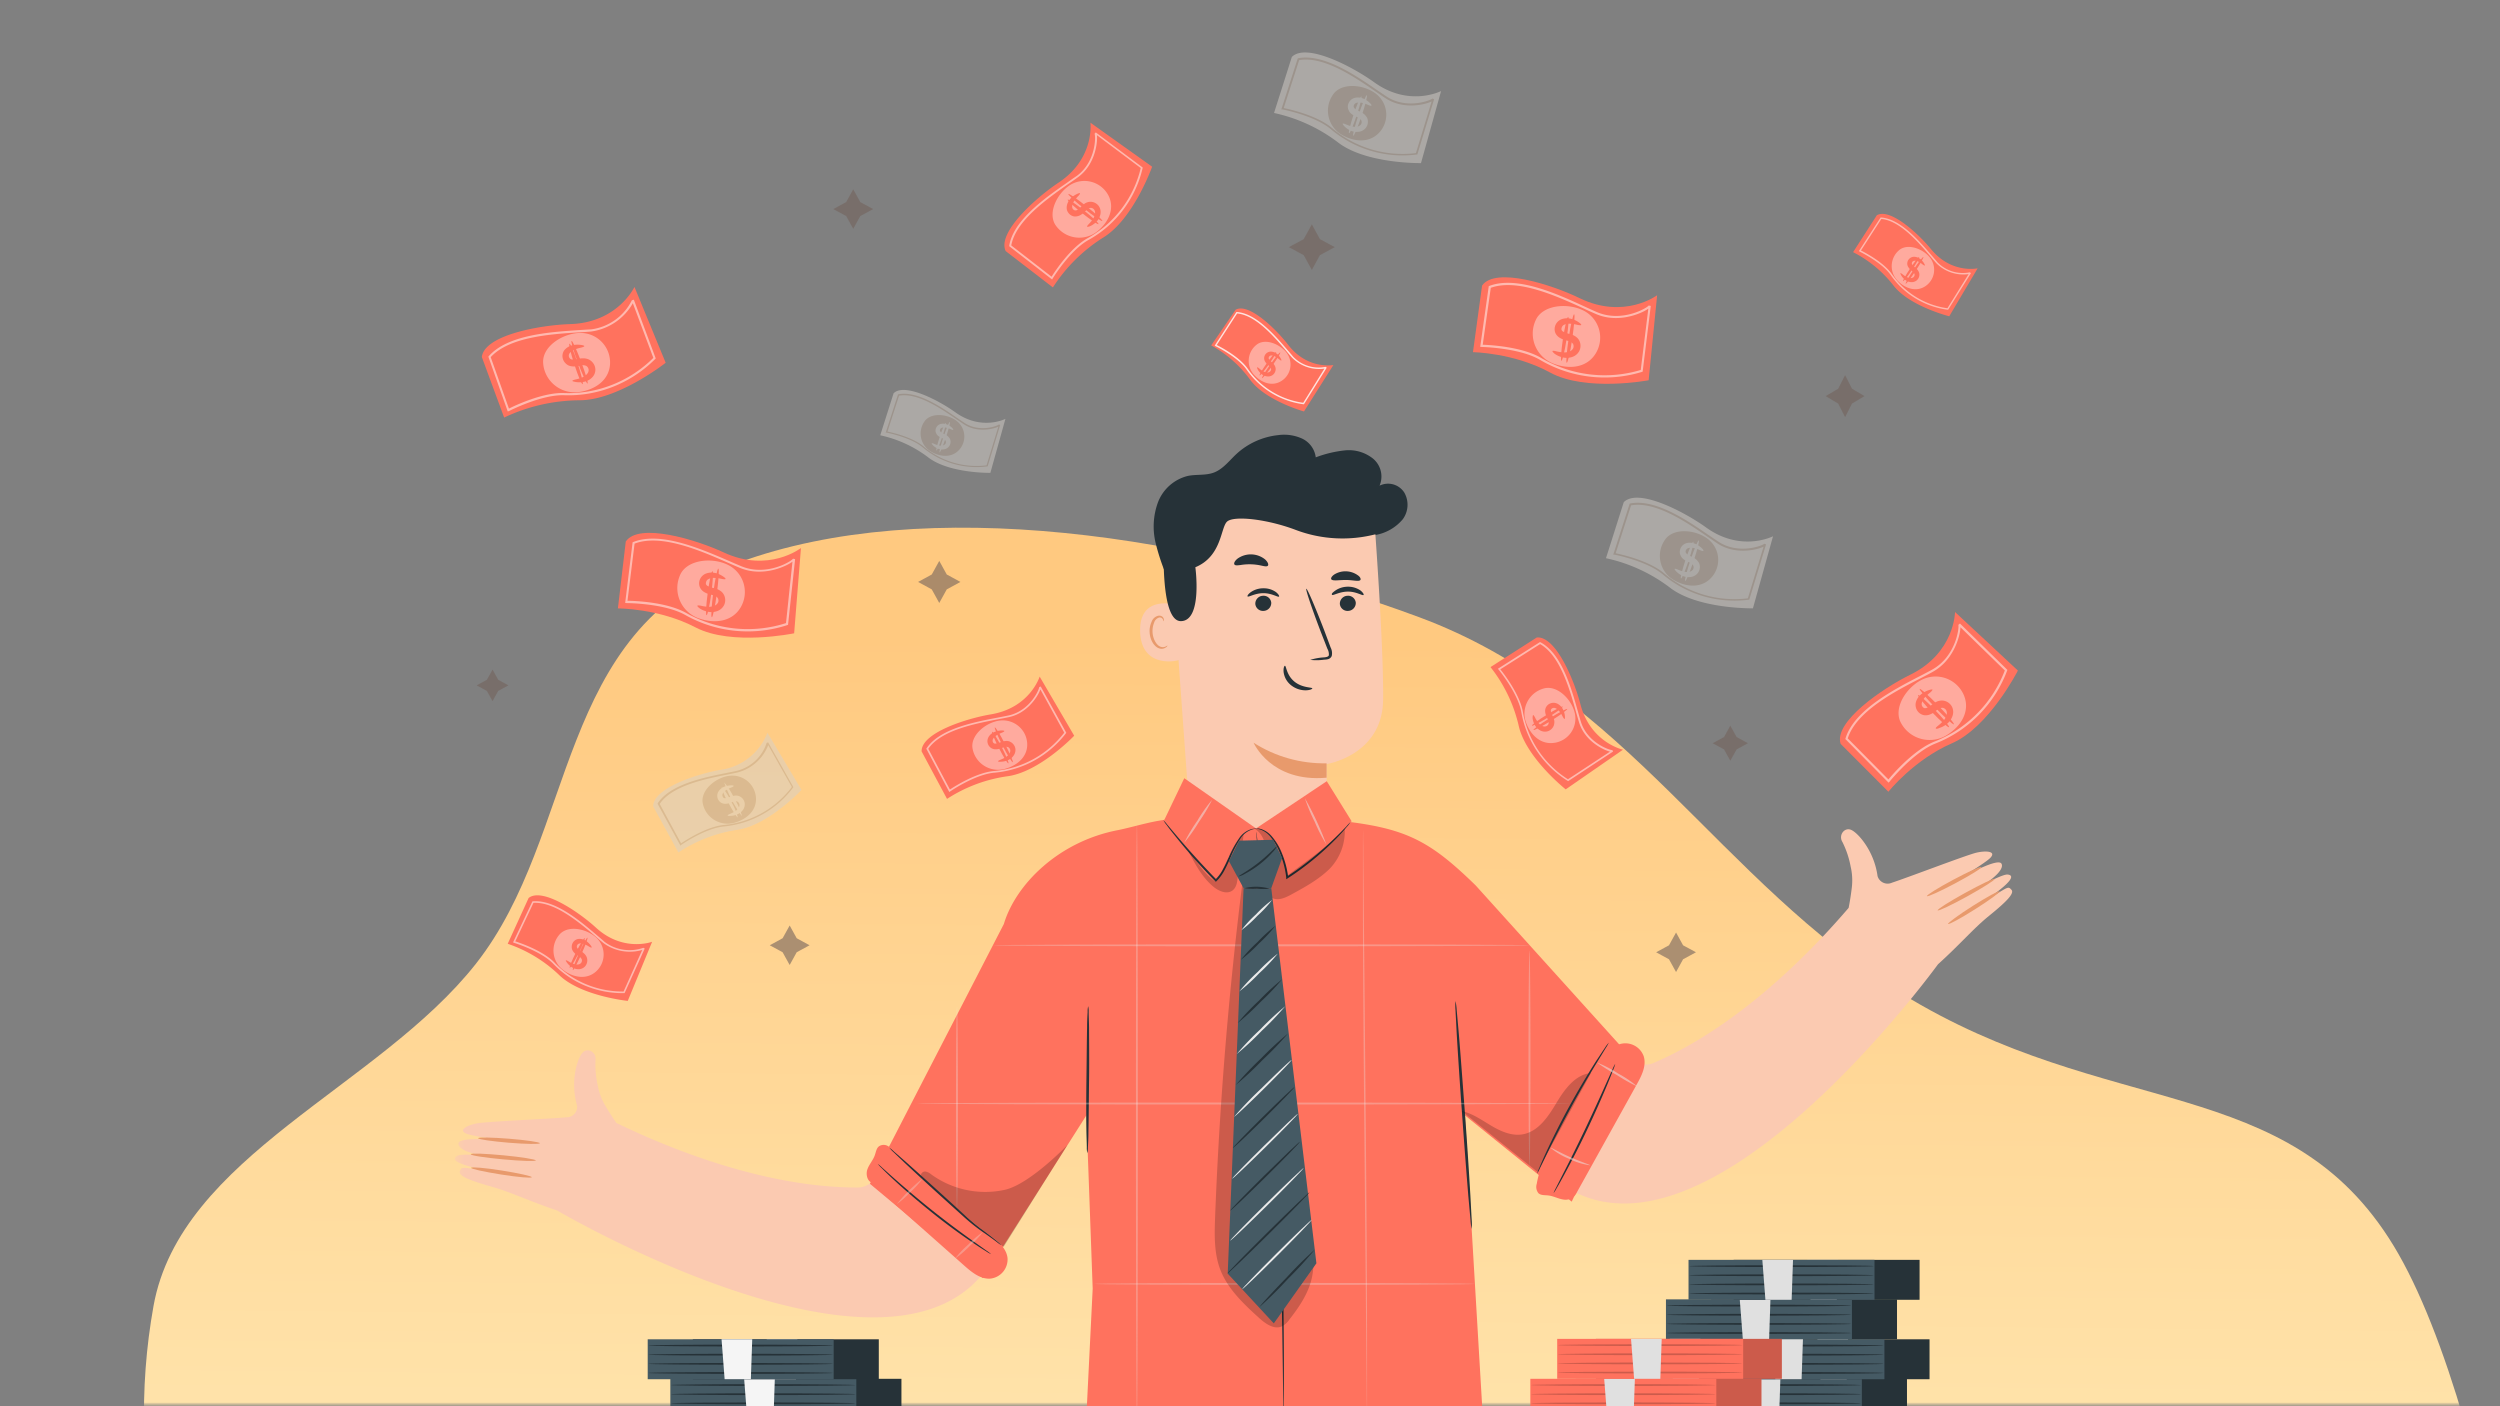 <svg width="320" height="180" fill="none" xmlns="http://www.w3.org/2000/svg"><rect width="100%" height="100%" fill="#808080" stroke="none"/><g clip-path="url(#a)"><mask id="b" style="mask-type:luminance" maskUnits="userSpaceOnUse" x="0" y="0" width="320" height="180"><path d="M320 0H0v180h320V0Z" fill="#fff"/></mask><g mask="url(#b)"><mask id="c" style="mask-type:luminance" maskUnits="userSpaceOnUse" x="0" y="0" width="320" height="180"><path d="M320 0H0v180h320V0Z" fill="#fff"/></mask><g mask="url(#c)"><path fill-rule="evenodd" clip-rule="evenodd" d="M328.977 246.491c-4.689 23.454-9.402 34.064-28.053 51.513-18.877 17.668-56.935 24.154-91.606 16.992-33.717-6.966-51.825-37.847-82.519-52.96-27.261-13.421-64.305-11.032-85.408-29.715-21.31-18.867-25.471-44.327-21.743-65.146 3.441-19.202 28.841-28.026 41.272-43.819 13.101-16.65 10.015-42.669 33.622-51.343 23.911-8.788 58.427-3.644 87.095 6.982 26.667 9.881 38.303 33.736 61.759 48.177 26.427 16.273 49.456 9.998 63.01 32.321 13.273 21.862 22.521 83.126 18.336 104.064l4.235-17.066Z" fill="url(#d)"/></g></g><mask id="e" style="mask-type:luminance" maskUnits="userSpaceOnUse" x="58" y="0" width="205" height="182"><path d="M263 0H58.298v181.764H263V0Z" fill="#fff"/></mask><g mask="url(#e)"><path d="M149.675 74.496a26.986 26.986 0 0 1-1.755-4.999 8.983 8.983 0 0 1 .309-5.224 5.496 5.496 0 0 1 3.851-3.363c1.077-.21 2.233-.034 3.266-.41 1.194-.44 1.991-1.528 2.921-2.393a9.337 9.337 0 0 1 5.335-2.411 5.534 5.534 0 0 1 3.059.44 3.079 3.079 0 0 1 1.756 2.406c1.2-.459 2.459-.756 3.738-.894a4.959 4.959 0 0 1 3.599 1.06 2.981 2.981 0 0 1 .831 3.456 2.466 2.466 0 0 1 3.167.889 3.136 3.136 0 0 1-.201 3.417 5.91 5.91 0 0 1-3.536 2.017c-1.2.165-2.597.278-3.742-.103" fill="#263238"/><path d="m152.611 108.889 17.212-1.367c.108-1.996-.035-9.715-.035-9.715s7.161-1.108 7.249-8.216c.089-7.108-1.15-23.433-1.15-23.433a25.04 25.04 0 0 0-25.012 3.12l-1.063.81 2.799 38.801Z" fill="#FBCAB1"/><path d="M169.804 97.704c-3.31.064-6.56-.854-9.344-2.636 0 0 2.208 5.116 9.344 4.477v-1.84Z" fill="#E89A6C"/><path d="M150.698 77.454c-.118-.053-4.918-1.464-4.761 3.418.158 4.882 5.036 3.705 5.041 3.564.005-.142-.28-6.982-.28-6.982Z" fill="#FBCAB1"/><path d="M149.425 82.624s-.084.059-.226.132a.843.843 0 0 1-.635.03c-.526-.171-.984-.977-1.038-1.846-.024-.415.04-.835.197-1.22a.984.984 0 0 1 .625-.67.437.437 0 0 1 .491.216c.069.131.04.229.064.239.025.01.104-.088.059-.283a.552.552 0 0 0-.201-.303.672.672 0 0 0-.492-.107c-.403.093-.733.39-.866.78-.196.43-.285.9-.25 1.368.059.976.595 1.88 1.308 2.06a.92.92 0 0 0 .777-.156c.182-.108.206-.24.187-.24Z" fill="#E89A6C"/><path d="M173.541 77.176c0 .547-.433 1.001-.984 1.02a.986.986 0 0 1-1.057-.898v-.015a1.015 1.015 0 0 1 .984-1.025.987.987 0 0 1 1.057.898v.02ZM174.535 76.156c-.128.136-.9-.435-2.002-.43-1.101.005-1.908.547-2.026.415-.118-.132.069-.298.423-.556a2.856 2.856 0 0 1 1.623-.488 2.763 2.763 0 0 1 1.593.488c.335.273.453.512.389.57ZM162.721 77.176c0 .547-.433 1.001-.984 1.02a.986.986 0 0 1-1.057-.898v-.015a1.014 1.014 0 0 1 .983-1.025.987.987 0 0 1 1.058.898v.02Z" fill="#263238"/><path d="M163.716 76.36c-.128.133-.9-.434-2.001-.434-1.102 0-1.908.552-2.026.415-.059-.058.068-.297.422-.551a2.786 2.786 0 0 1 1.623-.488 2.696 2.696 0 0 1 1.594.488c.334.273.452.512.388.57ZM167.709 84.465c.58-.18 1.18-.293 1.79-.322.28-.03.546-.083.595-.274a1.463 1.463 0 0 0-.187-.825l-.831-2.128c-1.156-3.022-1.992-5.512-1.869-5.556.123-.044 1.161 2.373 2.311 5.37.281.747.546 1.46.797 2.139.177.337.231.722.148 1.093a.704.704 0 0 1-.463.41 1.858 1.858 0 0 1-.491.064c-.595.087-1.2.097-1.8.029ZM164.472 85.222c.177 0 .182 1.171 1.205 2.016 1.023.844 2.291.713 2.301.879 0 .073-.285.229-.821.244a2.99 2.99 0 0 1-1.923-.67 2.553 2.553 0 0 1-.934-1.689c-.044-.497.088-.79.172-.78ZM174.131 74.237c-.196.244-.954 0-1.863 0-.91 0-1.687.166-1.864-.092-.079-.127.044-.376.383-.61a2.716 2.716 0 0 1 3 .092c.325.21.428.488.344.61ZM162.284 72.411c-.123.137-.403.079-.772 0a6.926 6.926 0 0 0-2.724-.087c-.374.044-.66.083-.773-.059-.113-.141.001-.444.384-.756a2.92 2.92 0 0 1 3.556.116c.358.347.447.664.329.786Z" fill="#263238"/><path d="M176.246 68.34a16.92 16.92 0 0 1-10.435-.527c-3.713-1.396-7.918-1.836-8.754-1.04-.836.796-.659 4.428-4.052 5.834 0 0 .944 6.869-1.849 6.898-2.794.03-2.149-10.818-2.149-10.818l6.437-3.964 7.239-2.114 6.924-.694 6.639 1.318v5.107Z" fill="#263238"/><path d="M194.742 125.229s12.471 12.746 16.868 10.852c11.955-5.126 21.672-15.983 25.016-19.874a35.84 35.84 0 0 0 .409-2.617 7.754 7.754 0 0 0-.148-2.651 11.87 11.87 0 0 0-1.052-3.153c-.546-.874.241-1.924 1.101-1.567.861.356 2.951 2.665 3.389 5.916a1.343 1.343 0 0 0 1.859.845c2.164-.708 9.516-3.539 10.819-3.842 1.165-.269 2.557-.2 1.78.644-.777.845-6.196 3.994-6.196 3.994s7.022-4.267 7.603-3.223c.398.723-1.082 2.383-6.01 4.746 0 0 5.813-3.471 6.806-3.359 2.233.259-4.721 4.506-4.721 4.506 4.918-2.929 4.667-3.129 5.198-2.558.398.425-.462 1.396-2.877 3.349-1.967 1.587-3.669 3.617-6.521 6.19 0 0-29.506 40.74-48.071 28.237-10.008-6.742-12.757-10.14-18.436-15.246" fill="#FBCAB1"/><path d="M249.354 118.262c.074.122 1.613-.713 3.442-1.87 1.83-1.156 3.246-2.192 3.162-2.309-.083-.117-1.622.723-3.442 1.875-1.82 1.152-3.231 2.197-3.162 2.304ZM248.021 116.529c.069.122 1.765-.679 3.782-1.791 2.016-1.114 3.594-2.115 3.526-2.241-.069-.127-1.761.678-3.782 1.791-2.022 1.113-3.61 2.114-3.526 2.241ZM246.649 114.703c.069.127 1.682-.605 3.605-1.63s3.442-1.953 3.359-2.09c-.084-.136-1.683.606-3.605 1.631-1.923 1.025-3.428 1.962-3.359 2.089Z" fill="#E89A6C"/><path d="M120.906 135.349s-6.285 16.637-11.075 16.652c-13.032.039-26.305-6.029-30.937-8.265a38.811 38.811 0 0 1-1.431-2.236 7.815 7.815 0 0 1-.935-2.485 12.276 12.276 0 0 1-.305-3.31c.148-1.015-.983-1.67-1.642-.976-.659.693-1.633 3.617-.718 6.771a1.342 1.342 0 0 1-1.146 1.504c-.069.009-.142.014-.216.009-2.267.21-10.146.537-11.468.781-1.176.22-2.425.835-1.373 1.299.768.337 4.27.815 6.128 1.05-2.257-.254-7.022-.689-7.101.215-.05.532.787 1.108 2.847 1.503-1.406-.093-2.675-.112-3.014.088-1.968 1.123 6.142 2.245 6.142 2.245-5.675-.737-5.543-1.005-5.798-.273-.192.547.983 1.098 3.988 1.953 2.459.673 4.82 1.85 8.473 3.075 0 0 43.483 25.591 55.438 6.757 6.448-10.154 7.598-14.362 10.741-21.305l-16.598-5.052Z" fill="#FBCAB1"/><path d="M68.065 150.683c0 .141-1.765 0-3.934-.347-2.169-.347-3.855-.713-3.826-.854.03-.142 1.78 0 3.934.346 2.154.347 3.841.713 3.826.855ZM68.582 148.53c0 .142-1.889.083-4.185-.132-2.297-.215-4.15-.488-4.136-.654.015-.166 1.883-.078 4.185.137 2.301.214 4.145.527 4.136.649ZM69.103 146.333c0 .142-1.785.117-3.964-.063-2.178-.181-3.934-.435-3.934-.577 0-.141 1.785-.112 3.964.064 2.178.176 3.944.434 3.934.576Z" fill="#E89A6C"/><path d="m209.455 136.12-20.571-22.788c-5.729-5.59-8.788-7.26-16.759-8.197-1.304-.152-2.341-.249-3.084-.342a30.66 30.66 0 0 1-18.358 0c-2.838.117-5.188.977-7.598 1.465-7.603 1.464-13.072 6.942-14.591 12.014l-17.148 33.251 14.482 12.082 13.23-20.845.806 22.188-.821 16.598 50.776.147-2.307-38.924 13.667 11.043 8.276-17.692Z" fill="#FF725E"/><path d="M139.288 128.792c.05.244.074.494.064.742 0 .488.035 1.162.049 2.016 0 1.7.035 4.053 0 6.65-.034 2.597-.044 4.95-.083 6.649 0 .854-.044 1.543-.064 2.016a3.1 3.1 0 0 1-.074.737 2.858 2.858 0 0 1-.069-.737c0-.488-.034-1.167-.049-2.016a251.862 251.862 0 0 1 0-6.654c.035-2.602.045-4.945.084-6.649 0-.85.044-1.538.069-2.016-.01-.25.015-.498.073-.738ZM188.373 157.317a7.526 7.526 0 0 1-.147-1.142c-.074-.801-.167-1.855-.285-3.124a1074.88 1074.88 0 0 1-.787-10.326 801.626 801.626 0 0 1-.689-10.305c-.063-1.274-.123-2.334-.162-3.134a6.53 6.53 0 0 1 0-1.153c.084.376.133.757.153 1.143.073.801.167 1.855.28 3.124.221 2.641.492 6.293.792 10.325.3 4.033.526 7.684.683 10.33.069 1.274.123 2.334.168 3.135.029.376.024.752-.006 1.127Z" fill="#263238"/><path d="M195.902 121.001c0 .068-15.407.127-34.424.127s-34.424-.059-34.424-.127 15.407-.127 34.424-.127 34.424.054 34.424.127ZM201.219 141.251c0 .073-18.776.127-41.928.127-23.153 0-41.935-.054-41.935-.127 0-.073 18.772-.127 41.935-.127 23.162 0 41.928.083 41.928.127ZM188.787 164.342c0 .074-10.903.127-24.353.127-13.45 0-24.353-.053-24.353-.127 0-.073 10.903-.127 24.353-.127 13.45 0 24.353.059 24.353.127Z" fill="#EBEBEB" opacity=".3"/><path d="M145.528 181.639c-.069 0-.128-17.009-.128-37.981 0-20.973.059-37.991.128-37.991s.118 16.989.118 37.981-.044 37.991-.118 37.991ZM174.959 181.644v-.777c0-.517 0-1.264-.025-2.216 0-1.952-.039-4.731-.064-8.163-.064-6.907-.152-16.422-.246-26.933-.093-10.51-.162-20.045-.167-26.938v-8.163c0-.976 0-1.699.025-2.216v-.581a1.27 1.27 0 0 1 0-.195v.776c0 .517 0 1.265.024 2.216 0 1.953.039 4.726.064 8.163.064 6.903.152 16.422.246 26.938.093 10.516.162 20.016.167 26.929v10.964c0 .064-.01.132-.024.196ZM195.775 149.174c-.069 0-.129-6.151-.129-13.737 0-7.587.06-13.738.129-13.738.068 0 .127 6.146.127 13.738 0 7.591-.054 13.737-.127 13.737ZM122.494 154.803c-.074 0-.128-5.8-.128-12.956 0-7.157.054-12.962.128-12.962.073 0 .128 5.8.128 12.962 0 7.161-.059 12.956-.128 12.956Z" fill="#EBEBEB" opacity=".3"/><path d="m148.785 105.462 2.803-5.849 9.182 6.425 9.058-6.044 3.187 5.136-9.078 5.858h-6.069l-9.083-4.848" fill="#FF725E"/><path d="M160.771 106.058a.676.676 0 0 1-.172.048c-.168.02-.335.064-.492.132a2.869 2.869 0 0 0-1.367 1.147c-.497.772-.92 1.592-1.264 2.441-.217.489-.433.977-.708 1.499a5.68 5.68 0 0 1-1.058 1.465l-.088.083-.089-.093-.521-.537a72.52 72.52 0 0 1-4.426-5.033c-.541-.669-.983-1.216-1.249-1.602a3.497 3.497 0 0 1-.423-.615c.182.166.344.352.492.552l1.308 1.552a114.004 114.004 0 0 0 4.49 4.97l.521.537h-.177c.413-.41.757-.883 1.013-1.401.271-.488.492-1.001.713-1.465.359-.854.807-1.674 1.333-2.44.349-.533.87-.933 1.475-1.138a1.68 1.68 0 0 1 .492-.088c.133-.044.197-.044.197-.014ZM172.854 105.242a3.42 3.42 0 0 1-.448.586c-.31.366-.762.883-1.352 1.494a36.714 36.714 0 0 1-5.061 4.316c-.398.278-.796.546-1.18.795l-.177.113v-.215a11.443 11.443 0 0 0-.748-2.998 7.603 7.603 0 0 0-1.214-2.157 2.995 2.995 0 0 0-1.304-.977c-.363-.122-.585-.137-.58-.161.005-.024.054 0 .158 0 .152 0 .305.029.452.073a2.99 2.99 0 0 1 1.402.952 7.488 7.488 0 0 1 1.298 2.187c.403.982.669 2.016.792 3.071l-.197-.098c.379-.254.772-.517 1.17-.796a41.047 41.047 0 0 0 5.075-4.232c.61-.591 1.082-1.089 1.412-1.431.152-.185.319-.361.502-.522ZM164.261 181.644v-.767c0-.512 0-1.25-.029-2.192 0-1.918-.054-4.672-.098-8.069a862.93 862.93 0 0 0-.797-26.602c-.477-10.384-1.136-19.771-1.662-26.562-.276-3.388-.492-6.132-.65-8.045-.074-.938-.132-1.67-.177-2.183 0-.244-.029-.43-.034-.571a.638.638 0 0 1 0-.195s0 .063.03.19c.029.127.034.332.063.571.054.513.128 1.245.222 2.182.192 1.895.442 4.638.733 8.036a714.052 714.052 0 0 1 1.735 26.567c.482 10.389.669 19.797.723 26.612.03 3.417.03 6.165 0 8.069v2.763a1.27 1.27 0 0 1-.059.196Z" fill="#263238"/><path d="M160.554 106.058c1.116.629 1.529 2.03 1.534 3.3.005 1.269-.3 2.538-.192 3.808 0 .673.315 1.313.856 1.723.777.488 1.765.029 2.562-.405 1.711-.933 3.443-1.885 4.844-3.242a6.906 6.906 0 0 0 1.967-5.199c-2.361 2.514-4.74 4.032-7.322 6.014a10.599 10.599 0 0 0-1.299-3.803c-.669-1.152-1.618-2.343-2.95-2.196ZM152.119 108.948c.87 1.694 1.785 3.417 3.285 4.623.664.522 1.638.918 2.331.429.556-.395.649-1.162.694-1.84.118-1.719.629-3.696.747-5.419-1.372 1.538-2.125 4.247-3.57 6.107-1.475-.922-2.326-2.499-3.389-3.871M196.792 149.995l6.851-12.65c-2.026.201-3.388 2.1-4.426 3.838-1.038 1.737-2.311 3.666-4.323 4.013-1.396.239-2.793-.381-4.012-1.104-1.22-.722-2.401-1.577-3.787-1.879l9.697 7.782ZM136.614 146.577s-4.77 4.984-7.987 5.717c-3.27.718-6.693 0-9.403-1.953a1.73 1.73 0 0 0-.712-.376.538.538 0 0 0-.625.381c.01.239.133.464.334.6a149.738 149.738 0 0 0 10.249 8.651l8.144-13.02ZM159.078 112.599a498.066 498.066 0 0 0-3.546 43.225c-.083 2.26-.143 4.588.669 6.702.944 2.441 2.951 4.345 4.918 6.132.831.761 1.967 1.582 2.98 1.108.389-.215.713-.522.959-.888 1.23-1.572 2.38-3.271 2.837-5.214 1.427-6.083-4.357-12.102-3.053-18.215" fill="#000" opacity=".2"/><path d="m158.611 107.605 4.342-.112 1.161 2.319-1.392 3.876h-3.545l-1.879-3.471 1.313-2.612Z" fill="#455A64"/><path d="m159.177 113.688-2.031 49.336 5.901 6.371 5.454-7.694-5.779-48.013h-3.545Z" fill="#455A64"/><path d="M162.515 113.756a8.342 8.342 0 0 1-1.642 0 8.703 8.703 0 0 1-1.638-.054 6.042 6.042 0 0 1 3.28.054ZM163.45 108.328a2.95 2.95 0 0 1-.551.746 12.079 12.079 0 0 1-1.633 1.533c-.585.464-1.215.869-1.874 1.221a2.883 2.883 0 0 1-.86.361c-.035-.068 1.224-.713 2.577-1.782 1.352-1.069 2.282-2.133 2.341-2.079ZM163.258 118.506a19.234 19.234 0 0 1-2.12 2.265 18.618 18.618 0 0 1-2.306 2.085 19.277 19.277 0 0 1 2.125-2.265 18.573 18.573 0 0 1 2.301-2.085Z" fill="#263238"/><path d="M163.559 122.06a23.08 23.08 0 0 1-2.375 2.51 23.12 23.12 0 0 1-2.552 2.333 23.904 23.904 0 0 1 2.375-2.514 23.075 23.075 0 0 1 2.552-2.329Z" fill="#EBEBEB"/><path d="M164.119 125.341a31.547 31.547 0 0 1-2.764 2.9 32.372 32.372 0 0 1-2.951 2.724 31.074 31.074 0 0 1 2.764-2.905 30.466 30.466 0 0 1 2.951-2.719Z" fill="#263238"/><path d="M164.507 128.797a38.702 38.702 0 0 1-3.015 3.154 37.78 37.78 0 0 1-3.191 2.968 36.36 36.36 0 0 1 3.01-3.148 38.235 38.235 0 0 1 3.196-2.974Z" fill="#EBEBEB"/><path d="M164.876 132.278a44.29 44.29 0 0 1-3.256 3.388 42.471 42.471 0 0 1-3.442 3.212 43.95 43.95 0 0 1 3.255-3.417 42.307 42.307 0 0 1 3.443-3.183Z" fill="#263238"/><path d="M165.319 135.681c.054.048-1.554 1.713-3.58 3.72-2.026 2.006-3.718 3.588-3.767 3.539a50.546 50.546 0 0 1 3.585-3.72c2.026-2.006 3.708-3.588 3.762-3.539Z" fill="#EBEBEB"/><path d="M165.687 139.157c.049.049-1.677 1.83-3.851 3.983-2.173 2.153-3.978 3.847-4.027 3.799-.05-.049 1.671-1.831 3.845-3.979 2.174-2.149 3.979-3.852 4.033-3.803Z" fill="#263238"/><path d="M166.121 142.574c.048.049-1.796 1.953-4.117 4.242-2.321 2.29-4.244 4.111-4.293 4.062-.049-.049 1.79-1.953 4.116-4.242 2.326-2.29 4.239-4.111 4.294-4.062Z" fill="#EBEBEB"/><path d="M166.39 146.148c.05.049-1.908 2.065-4.371 4.496-2.464 2.431-4.5 4.369-4.554 4.32-.054-.049 1.908-2.065 4.372-4.496 2.464-2.431 4.505-4.379 4.553-4.32Z" fill="#263238"/><path d="M166.867 149.506c.049.049-2.016 2.173-4.613 4.741-2.597 2.567-4.751 4.613-4.8 4.564-.049-.049 2.016-2.172 4.618-4.745 2.602-2.573 4.745-4.599 4.795-4.56Z" fill="#EBEBEB"/><path d="M167.62 152.611c.049.054-2.262 2.417-5.159 5.282-2.896 2.866-5.291 5.156-5.34 5.107-.049-.049 2.257-2.417 5.159-5.287 2.901-2.871 5.291-5.151 5.34-5.102Z" fill="#263238"/><path d="M158.994 165.021c-.049-.049 1.903-2.08 4.367-4.536 2.464-2.455 4.495-4.393 4.549-4.354.054.039-1.908 2.08-4.367 4.535-2.459 2.456-4.5 4.403-4.549 4.355Z" fill="#EBEBEB"/><path d="M161.252 167.267c-.049-.049 1.475-1.729 3.442-3.755a49.946 49.946 0 0 1 3.61-3.578 49.7 49.7 0 0 1-3.442 3.754 49.755 49.755 0 0 1-3.61 3.579Z" fill="#263238"/><path d="M162.822 115.201a14.71 14.71 0 0 1-1.879 2.026 15.071 15.071 0 0 1-2.06 1.851 15.31 15.31 0 0 1 1.878-2.032 15.102 15.102 0 0 1 2.061-1.845Z" fill="#EBEBEB"/><path d="M111.773 151.415c-.718-.063-.983-1.03-.757-1.709.226-.678.772-1.225.983-1.908.133-.386.192-.85.532-1.084a1.07 1.07 0 0 1 1.229.054c2.001 1.698 3.477 3.353 5.661 5.194 2.104 1.767 4.371 4.037 6.594 5.663 1.249.918 2.779 1.865 2.951 3.417a2.478 2.478 0 0 1-2.203 2.622c-1.269.088-2.366-.806-3.315-1.645-3.959-3.511-7.922-7.016-11.886-10.521" fill="#FF725E"/><path d="M128.169 159.392a4.497 4.497 0 0 1-.61-.434 56.61 56.61 0 0 0-1.657-1.191 23.96 23.96 0 0 1-2.385-1.875l-2.749-2.48a361.119 361.119 0 0 1-4.957-4.56l-1.476-1.406a3.683 3.683 0 0 1-.491-.537c.211.146.403.308.585.489l1.539 1.342a612.862 612.862 0 0 1 5.001 4.501c.984.889 1.889 1.728 2.73 2.5a26.412 26.412 0 0 0 2.341 1.903c.693.518 1.244.948 1.613 1.26.187.147.358.307.516.488ZM126.862 160.53a3.605 3.605 0 0 1-.64-.362 40.367 40.367 0 0 1-1.667-1.083 77.852 77.852 0 0 1-5.296-3.906c-2.006-1.616-3.752-3.134-4.977-4.282a40.012 40.012 0 0 1-1.431-1.381 3.69 3.69 0 0 1-.492-.537c.202.146.389.313.566.488l1.475 1.318a131.392 131.392 0 0 0 5.016 4.218 119.465 119.465 0 0 0 5.243 3.935l1.618 1.147c.206.132.403.279.585.445Z" fill="#263238"/><path d="M118.107 150.839c-.458.63-.984 1.21-1.569 1.733a10.756 10.756 0 0 1-1.751 1.557 21.746 21.746 0 0 1 3.32-3.29ZM125.814 157.693a12.274 12.274 0 0 1-1.697 1.797 12.22 12.22 0 0 1-1.874 1.615 11.77 11.77 0 0 1 1.697-1.796c.565-.6 1.195-1.142 1.874-1.616Z" fill="#EBEBEB" opacity=".3"/><path d="M155.153 102.372a21.745 21.745 0 0 1-1.677 2.811 20.762 20.762 0 0 1-1.889 2.676 21.756 21.756 0 0 1 1.677-2.812 19.922 19.922 0 0 1 1.889-2.675ZM169.743 108.039a21.296 21.296 0 0 1-1.475-2.885 20.45 20.45 0 0 1-1.245-2.992 40.763 40.763 0 0 1 2.725 5.858v.019h-.005Z" fill="#EBEBEB" opacity=".5"/><path d="M201.832 152.63a1.564 1.564 0 0 1-1.633.923c-.718-.078-1.372-.488-2.095-.541-.408-.045-.875 0-1.18-.279a1.28 1.28 0 0 1-.221-1.196c.457-2.7 1.932-5.116 3.516-7.357 1.583-2.241 3.319-4.394 4.426-6.917.62-1.416 1.209-3.106 2.68-3.613a2.5 2.5 0 0 1 3.074 1.562c.368 1.211-.266 2.47-.881 3.573l-7.686 13.845Z" fill="#FF725E"/><path d="M206.75 136.169a4.28 4.28 0 0 1-.231.688c-.162.435-.413 1.06-.727 1.826a131.641 131.641 0 0 1-2.642 5.927 113.041 113.041 0 0 1-2.95 5.79 57.614 57.614 0 0 1-.959 1.713c-.113.215-.241.42-.388.611.083-.225.181-.445.299-.655l.891-1.757c.752-1.465 1.78-3.525 2.867-5.81a295.78 295.78 0 0 0 2.709-5.892c.325-.723.595-1.323.802-1.792.089-.224.202-.444.329-.649ZM205.925 133.464a4.53 4.53 0 0 1-.374.66l-1.067 1.747a131.64 131.64 0 0 0-3.384 5.858 173.699 173.699 0 0 0-3.103 5.99l-.895 1.841a4.275 4.275 0 0 1-.354.664c.064-.244.152-.479.261-.703.187-.449.467-1.089.826-1.875a96.436 96.436 0 0 1 3.039-6.039 105.502 105.502 0 0 1 3.442-5.814c.492-.728.861-1.309 1.136-1.704.133-.224.296-.434.473-.625Z" fill="#263238"/><path d="M203.544 149.164a8.477 8.477 0 0 1-2.666-.825 8.572 8.572 0 0 1-2.399-1.42c.039-.064 1.106.576 2.503 1.191 1.396.615 2.582.986 2.562 1.054ZM209.579 139.078a22.146 22.146 0 0 1-2.607-1.464 22.83 22.83 0 0 1-2.537-1.601c.934.371 1.829.834 2.67 1.386.88.474 1.711 1.035 2.474 1.679Z" fill="#EBEBEB" opacity=".5"/><path d="m214.535 119.36-.904 1.638-1.646.893 1.646.897.904 1.634.899-1.634 1.65-.897-1.65-.893-.899-1.638ZM101.078 118.463l-.904 1.633-1.646.898 1.646.893.904 1.633.9-1.633 1.649-.893-1.649-.898-.9-1.633ZM109.215 24.231l-.904 1.633-1.645.898 1.645.893.904 1.633.9-1.633 1.65-.893-1.65-.898-.9-1.633ZM236.172 48.013l-.882 1.74-1.607.949 1.607.956.882 1.74.883-1.74 1.6-.956-1.6-.948-.883-1.74ZM167.917 28.718l-1.043 1.892-1.899 1.025 1.899 1.025 1.043 1.892 1.034-1.892 1.9-1.025-1.9-1.026-1.034-1.89ZM63.048 85.706l-.727 1.305-1.31.715 1.31.714.727 1.305.721-1.305 1.31-.715-1.31-.714-.72-1.305ZM221.478 92.886l-.8 1.454-1.46.793 1.46.793.8 1.447.807-1.447 1.453-.793-1.453-.793-.807-1.454ZM120.225 71.796l-.96 1.74-1.752.952 1.752.953.96 1.74.96-1.74 1.752-.953-1.752-.953-.96-1.74Z" fill="#73625C" style="mix-blend-mode:multiply" opacity=".6"/><path d="M250.244 78.338s-.032 5.232-5.723 8.023c-3.526 1.728-9.854 6.044-8.918 8.858l6.111 6.125s3.241-4.074 8.11-6.192c4.787-2.078 8.466-9.32 8.466-9.32l-8.046-7.494Z" fill="#FF725E"/><path d="M249.206 94.08c-1.939 1.215-4.502.641-5.723-1.28a4.292 4.292 0 0 1-.28-.516c-.8-1.997 1.098-4.617 3.105-5.411a3.93 3.93 0 0 1 5.086 2.158c.804 1.992-.349 3.918-2.188 5.048Z" fill="#fff" opacity=".4"/><path d="M247.777 93.236c-.028-.063.09-.18.302-.355.294-.224.557-.48.792-.763.135-.18.235-.381.293-.596a.84.84 0 0 0-.049-.602.636.636 0 0 0-.484-.323 1.08 1.08 0 0 0-.696.283c-.145.103-.294.224-.452.336a2.17 2.17 0 0 1-.629.297c-.126.03-.257.049-.388.045a1.09 1.09 0 0 1-.398-.073 1.28 1.28 0 0 1-.606-.448 1.375 1.375 0 0 1-.199-1.252c.109-.314.29-.597.534-.821.185-.17.388-.314.615-.426.158-.086.32-.153.492-.207.276-.09.452-.103.452-.05 0 .055-.081.185-.294.364-.293.224-.56.476-.795.758-.131.171-.226.373-.276.584a.562.562 0 0 0 .131.52.463.463 0 0 0 .213.135c.04.009.077.009.117 0 .05 0 .095-.01.14-.022.29-.13.561-.301.805-.508.18-.134.375-.246.583-.336.122-.045.244-.076.37-.094a1.474 1.474 0 0 1 1.533.843c.167.39.167.83 0 1.22-.117.302-.303.57-.538.795a2.931 2.931 0 0 1-1.103.642c-.258.121-.429.121-.465.054Z" fill="#FF725E"/><path d="M250.096 92.71c-.09.09-1.143-.852-2.35-2.104-1.207-1.252-2.115-2.333-2.025-2.423.091-.09 1.148.853 2.36 2.104 1.211 1.252 2.111 2.334 2.015 2.423ZM249.476 93.083c-.09.09-1.057-.758-2.151-1.894-1.094-1.135-1.913-2.127-1.808-2.216.104-.09 1.057.763 2.151 1.898 1.094 1.135 1.917 2.127 1.808 2.212Z" fill="#FF725E"/><path d="m241.737 100.182-5.538-5.591.027-.077c1.076-3.59 6.134-6.223 9.493-7.96a62.618 62.618 0 0 0 1.582-.834c3.087-1.705 3.499-5.443 3.363-5.735l.212-.175 6.071 5.936-.027.081a16.103 16.103 0 0 1-9.086 9.307c-2.884 1.094-5.953 4.891-5.984 4.936l-.113.112Zm-5.226-5.668 5.207 5.255c.557-.673 3.309-3.872 6.003-4.891a15.836 15.836 0 0 0 8.896-9.06l-5.677-5.528c-.014.256-.05.507-.1.758-.162.803-.904 3.523-3.426 4.936-.452.256-1.008.543-1.586.84-3.278 1.678-8.218 4.235-9.317 7.69Z" fill="#fff" opacity=".5"/><path d="M253.138 34.345s-3.349.736-5.958-2.445c-1.609-1.975-5.266-5.336-6.947-4.344l-3.038 4.72a15.42 15.42 0 0 1 5.131 4.219c2.02 2.692 7.178 3.989 7.178 3.989l3.634-6.139ZM81.21 36.728s-2.123 4.556-8.206 4.756c-3.767.113-10.998 1.374-11.33 4.216l2.856 7.747a22.895 22.895 0 0 1 9.56-2.212c4.98.048 11.117-4.8 11.117-4.8l-3.996-9.707ZM83.472 120.547s-3.69 1.384-7.185-1.804c-2.158-1.98-6.876-5.201-8.625-3.799l-2.675 5.86a17.78 17.78 0 0 1 6.538 3.954c2.745 2.728 8.829 3.358 8.829 3.358l3.118-7.569Z" fill="#FF725E"/><g opacity=".4" fill="#fff"><path d="M242.921 35.96a2.683 2.683 0 0 1 .022-3.809c.086-.08.176-.162.272-.229 1.161-.794 3.11.027 3.91 1.176a2.526 2.526 0 0 1-.66 3.522c-1.157.786-2.554.337-3.544-.66ZM74.082 50.181c-2.222.289-4.248-1.268-4.535-3.47a3.835 3.835 0 0 1-.027-.527c.104-2.092 2.853-3.654 4.953-3.562a3.785 3.785 0 0 1 3.613 3.964c-.111 2.078-1.915 3.325-4.004 3.595ZM72.1 124.167a3.114 3.114 0 0 1-.614-4.39c.085-.108.176-.216.275-.309 1.209-1.108 3.599-.485 4.717.704a2.929 2.929 0 0 1-.172 4.166c-1.205 1.096-2.895.812-4.207-.171Z"/></g><path d="M243.257 34.969c.036-.027.126.031.271.14a2.9 2.9 0 0 0 .601.385c.131.063.276.094.425.099a.535.535 0 0 0 .375-.117c.1-.09.154-.22.141-.35a.716.716 0 0 0-.285-.4c-.086-.076-.186-.152-.281-.246a1.347 1.347 0 0 1-.28-.355.965.965 0 0 1-.086-.237.874.874 0 0 1 0-.26.833.833 0 0 1 .199-.45.868.868 0 0 1 .366-.255c.127-.05.267-.068.402-.05.218.023.421.1.602.216.136.09.258.197.361.323.077.09.145.184.204.283.099.161.131.264.099.291-.031.027-.126-.027-.275-.134a3.314 3.314 0 0 0-.601-.39.979.979 0 0 0-.407-.09.379.379 0 0 0-.317.157.302.302 0 0 0-.054.152.244.244 0 0 0 0 .076.448.448 0 0 0 .036.086c.127.17.28.323.452.448.113.095.213.202.298.324.046.067.086.143.118.22.032.08.054.165.059.25a.961.961 0 0 1-.38.835 1.037 1.037 0 0 1-.777.184 1.38 1.38 0 0 1-.583-.224 1.822 1.822 0 0 1-.57-.606c-.113-.197-.145-.305-.113-.305ZM73.268 48.75c0-.065.149-.114.406-.18.348-.07.68-.177.994-.329.191-.091.356-.227.491-.392a.734.734 0 0 0 .186-.535.654.654 0 0 0-.304-.48 1.094 1.094 0 0 0-.734-.044c-.168.027-.348.07-.545.092a2.038 2.038 0 0 1-.676-.008 1.498 1.498 0 0 1-.364-.12 1.36 1.36 0 0 1-.317-.24 1.295 1.295 0 0 1-.372-.639 1.243 1.243 0 0 1 .008-.652c.05-.19.15-.365.29-.503.218-.226.488-.387.788-.486.227-.072.465-.111.708-.114.177-.005.35.005.522.029.283.035.436.094.441.155.006.06-.143.119-.404.19-.347.07-.683.182-1 .325-.181.09-.342.22-.464.38a.528.528 0 0 0-.085.504.49.49 0 0 0 .138.202c.03.03.056.05.093.07.046.02.091.028.136.038.317.013.637-.022.94-.102.213-.042.431-.056.653-.042.122.01.25.034.37.068.126.039.25.091.358.165.412.271.672.72.684 1.2.003.4-.16.78-.455 1.053a1.93 1.93 0 0 1-.782.457 2.759 2.759 0 0 1-1.234.091c-.339-.053-.497-.116-.47-.152ZM72.433 122.93c.036-.038.146.016.325.119.233.149.476.27.735.356.156.053.323.067.49.048a.582.582 0 0 0 .396-.196.509.509 0 0 0 .096-.433.844.844 0 0 0-.384-.422c-.109-.076-.233-.149-.354-.245a1.578 1.578 0 0 1-.372-.37 1.151 1.151 0 0 1-.137-.265 1.049 1.049 0 0 1-.044-.305 1.007 1.007 0 0 1 .144-.558.982.982 0 0 1 .364-.358.87.87 0 0 1 .439-.122c.245-.009.484.048.705.156.166.084.32.19.457.321.101.093.192.192.275.298.138.174.19.29.16.327-.03.036-.145-.012-.33-.114a3.731 3.731 0 0 0-.735-.362 1.06 1.06 0 0 0-.467-.04.418.418 0 0 0-.325.235.38.38 0 0 0-.034.187.27.27 0 0 0 .013.09.587.587 0 0 0 .054.094c.17.179.367.334.58.454.141.092.27.202.387.33.061.072.12.155.168.239.049.09.088.186.108.285a1.16 1.16 0 0 1-.28 1.039 1.119 1.119 0 0 1-.833.34 1.516 1.516 0 0 1-.686-.17 2.133 2.133 0 0 1-.737-.619c-.16-.213-.213-.334-.178-.339Z" fill="#FF725E"/><path d="M243.927 36.315c-.068-.045.38-.843 1.003-1.795.624-.951 1.189-1.669 1.261-1.624.073.045-.379.848-1.008 1.795-.628.947-1.188 1.682-1.256 1.624ZM75.205 49.096c-.11.036-.656-1.153-1.23-2.667-.574-1.515-.928-2.761-.816-2.802.113-.04.66 1.157 1.226 2.673.565 1.516.944 2.773.82 2.796ZM73.322 124.173c-.08-.04.27-.997.784-2.152.514-1.154 1.003-2.039 1.088-2.001.085.039-.27 1.002-.79 2.152-.519 1.151-1 2.055-1.082 2.001ZM243.596 35.988c-.068-.045.335-.777.904-1.63.57-.852 1.085-1.511 1.153-1.462.068.05-.335.776-.904 1.629-.57.852-1.08 1.507-1.153 1.463ZM74.575 49.181c-.115.042-.592-1.085-1.055-2.52-.463-1.436-.752-2.637-.632-2.675.12-.039.592 1.085 1.055 2.52.463 1.436.751 2.627.632 2.675ZM72.924 123.878c-.087-.039.268-.925.8-1.975.533-1.05 1.033-1.875 1.12-1.832.089.044-.267.925-.8 1.975-.532 1.051-1.027 1.87-1.12 1.832Z" fill="#FF725E"/><g opacity=".5" fill="#fff"><path d="m237.939 32.138 2.781-4.3h.049c2.459.162 4.864 2.971 6.46 4.829.271.319.533.62.759.898a4.537 4.537 0 0 0 4.154 1.292l.14.108-2.92 4.684h-.054a10.546 10.546 0 0 1-7.26-4.388c-1.116-1.656-3.986-3.043-4.018-3.056l-.091-.067Zm2.871-4.11-2.608 4.038c.51.251 2.951 1.525 3.996 3.073a10.354 10.354 0 0 0 7.074 4.317l2.712-4.37a4.858 4.858 0 0 1-4.141-1.4c-.23-.256-.492-.561-.768-.898-1.559-1.822-3.901-4.55-6.265-4.76ZM64.99 52.667l-2.48-7.012.045-.058c2.394-2.736 7.802-3.092 11.384-3.334.612-.039 1.195-.082 1.72-.103a6.796 6.796 0 0 0 5.222-3.73l.25-.07 2.801 7.514-.048.063c-3.08 3.095-7.287 4.785-11.593 4.655-2.917-.142-7.098 2.003-7.142 2.028l-.159.047Zm-2.18-6.953 2.333 6.584c.749-.378 4.414-2.12 7.142-1.987 4.202.136 8.318-1.498 11.343-4.5l-2.624-6.996a7.274 7.274 0 0 1-5.336 3.62c-.502.046-1.09.086-1.727.114-3.508.23-8.766.584-11.131 3.165ZM65.67 120.62l2.48-5.247.056-.009c2.838-.224 6.044 2.511 8.17 4.319.362.311.71.602 1.014.876a5.337 5.337 0 0 0 4.96.757l.177.097-2.577 5.7-.062.009c-3.417.052-6.689-1.29-9.013-3.697-1.546-1.662-5.052-2.736-5.09-2.745l-.115-.06Zm2.613-5.052-2.325 4.928c.625.197 3.623 1.216 5.068 2.769 2.264 2.355 5.454 3.678 8.79 3.648l2.39-5.316a5.698 5.698 0 0 1-4.961-.88 29.63 29.63 0 0 1-1.025-.873c-2.08-1.775-5.2-4.43-7.937-4.276Z"/></g><path d="M212.112 37.791s-4.199 3.142-9.895.386c-3.525-1.723-10.808-4.079-12.512-1.624l-1.166 8.526s5.23.067 9.885 2.611c4.58 2.5 12.603.983 12.603.983l1.085-10.882Z" fill="#FF725E"/><path d="M198.909 46.564c-2.147-.785-3.251-3.146-2.464-5.282.073-.188.154-.376.253-.551 1.103-1.845 4.358-1.948 6.216-.853a3.873 3.873 0 0 1 1.356 5.33c-1.099 1.85-3.341 2.119-5.361 1.356Z" fill="#fff" opacity=".4"/><path d="M198.72 44.935c.027-.058.195-.04.452.023.357.094.723.143 1.089.152.227 0 .448-.045.656-.13a.847.847 0 0 0 .452-.404.64.64 0 0 0-.036-.579 1.105 1.105 0 0 0-.656-.372c-.167-.05-.352-.099-.551-.166a2.295 2.295 0 0 1-.619-.314 1.597 1.597 0 0 1-.276-.279 1.173 1.173 0 0 1-.185-.358 1.294 1.294 0 0 1 0-.745c.063-.225.185-.427.348-.593a1.42 1.42 0 0 1 .528-.323c.317-.107.651-.134.981-.08.249.04.488.112.715.22.158.076.307.16.451.26.24.166.353.287.326.345-.027.059-.194.045-.452 0a4.994 4.994 0 0 0-1.089-.161c-.217 0-.434.044-.633.134a.573.573 0 0 0-.335.422.386.386 0 0 0 0 .247.35.35 0 0 0 .059.103.551.551 0 0 0 .109.094c.284.153.587.26.904.323.216.059.425.144.619.256.108.067.212.144.307.233.095.095.176.198.244.315.235.44.235.969 0 1.409a1.589 1.589 0 0 1-.967.749 2.185 2.185 0 0 1-.963.063 2.905 2.905 0 0 1-1.184-.48c-.217-.18-.325-.31-.294-.364Z" fill="#FF725E"/><path d="M200.541 46.434c-.127 0 0-1.423.249-3.141.248-1.719.573-3.087.7-3.065.127.022 0 1.422-.244 3.141s-.574 3.083-.705 3.065ZM199.862 46.187c-.126 0-.036-1.297.199-2.85.235-1.552.538-2.8.664-2.781.127.018.037 1.296-.203 2.849-.24 1.553-.529 2.782-.66 2.782Z" fill="#FF725E"/><path d="m189.466 44.392 1.094-7.763.076-.031c3.535-1.346 8.707 1.036 12.133 2.611.592.274 1.148.53 1.631.736 3.241 1.391 6.483-.56 6.632-.843l.266.058-1.039 8.414-.081.026a16.264 16.264 0 0 1-12.969-1.485c-2.635-1.602-7.535-1.705-7.585-1.705l-.158-.018Zm1.356-7.565-1.031 7.3c.882.027 5.113.243 7.567 1.741a16 16 0 0 0 12.657 1.486l.971-7.844a5.488 5.488 0 0 1-.668.386c-.737.359-3.35 1.45-6.017.305-.488-.21-1.049-.449-1.641-.74-3.349-1.53-8.412-3.86-11.838-2.62v-.014Z" fill="#fff" opacity=".5"/><path d="M207.746 95.96s-4.177-.898-5.456-5.834c-.791-3.065-3.164-8.76-5.587-8.526l-5.917 3.788a19.002 19.002 0 0 1 3.589 7.426c.864 4.115 6.035 8.225 6.035 8.225l7.336-5.08Z" fill="#FF725E"/><path d="M195.343 92.504c-.647-1.727.244-3.648 1.984-4.29.154-.054.307-.103.47-.134 1.727-.296 3.508 1.638 3.806 3.352a3.142 3.142 0 0 1-2.567 3.639h-.023c-1.736.296-3.078-.933-3.67-2.572v.005Z" fill="#fff" opacity=".4"/><path d="M196.247 91.53c.049 0 .126.1.23.297.131.264.294.516.479.749.118.135.263.251.425.332.15.08.326.099.493.059a.517.517 0 0 0 .339-.323.889.889 0 0 0-.113-.597c-.059-.13-.127-.27-.19-.427a1.732 1.732 0 0 1-.131-.543 1.036 1.036 0 0 1 .606-1.018c.176-.081.366-.112.556-.099.167.018.33.067.479.153.23.134.425.327.565.556a2.341 2.341 0 0 1 .321.974c.027.237 0 .367-.041.381-.04.014-.131-.094-.239-.291-.127-.27-.29-.521-.475-.755a1.193 1.193 0 0 0-.416-.314.477.477 0 0 0-.452 0 .416.416 0 0 0-.145.148.331.331 0 0 0-.027.09.254.254 0 0 0 0 .117c.054.251.145.49.272.713.076.166.135.341.167.52.013.104.013.203 0 .306a.988.988 0 0 1-.068.319c-.145.377-.47.66-.868.75-.339.066-.687 0-.972-.198a1.806 1.806 0 0 1-.547-.557 2.322 2.322 0 0 1-.325-.974c.009-.224.032-.358.077-.367Z" fill="#FF725E"/><path d="M196.282 93.438c-.059-.09.872-.763 2.075-1.504 1.202-.74 2.219-1.274 2.26-1.189.04.086-.873.763-2.075 1.508-1.202.745-2.206 1.27-2.26 1.185ZM196.088 92.886c-.059-.09.782-.705 1.871-1.378 1.089-.673 2.021-1.149 2.079-1.063.059.085-.786.709-1.875 1.377-1.09.669-2.021 1.149-2.075 1.064Z" fill="#FF725E"/><path d="m191.726 85.603 5.397-3.424.058.032c2.712 1.45 3.947 5.869 4.774 8.794.14.508.275.983.402 1.387.845 2.72 3.765 3.67 4.023 3.612l.099.193-5.758 3.792-.059-.036a13.012 13.012 0 0 1-5.917-8.714c-.393-2.455-2.911-5.51-2.938-5.542l-.081-.094Zm5.424-3.168-5.108 3.24c.452.552 2.54 3.253 2.906 5.546a12.777 12.777 0 0 0 5.75 8.525l5.379-3.535a5.46 5.46 0 0 1-.592-.207c-.61-.264-2.667-1.288-3.359-3.522-.126-.409-.262-.898-.406-1.391-.81-2.89-2.034-7.211-4.606-8.656h.036Z" fill="#fff" opacity=".5"/><path d="M170.675 46.724s-3.323.623-5.795-2.594c-1.528-1.988-5.031-5.412-6.717-4.487l-3.133 4.572a15.191 15.191 0 0 1 4.927 4.308c1.908 2.737 6.952 4.146 6.952 4.146l3.766-5.945Z" fill="#FF725E"/><path opacity=".8" d="m155.482 44.235 2.78-4.299h.05c2.459.162 4.863 2.97 6.459 4.829.271.318.534.619.76.897a4.536 4.536 0 0 0 4.154 1.292l.14.108-2.92 4.685h-.054a10.546 10.546 0 0 1-7.26-4.389c-1.116-1.656-3.987-3.042-4.019-3.056l-.09-.067Zm2.871-4.11-2.609 4.038c.511.252 2.952 1.526 3.996 3.074a10.354 10.354 0 0 0 7.074 4.317l2.712-4.37a4.858 4.858 0 0 1-4.14-1.4c-.231-.256-.493-.562-.769-.898-1.559-1.822-3.901-4.55-6.264-4.761Z" fill="#fff"/><path d="M160.559 48.011a2.632 2.632 0 0 1 .411-3.98c1.167-.745 3.065.121 3.82 1.28a2.484 2.484 0 0 1-.755 3.445c-1.171.75-2.531.265-3.476-.745Z" fill="#fff" opacity=".4"/><path d="M160.921 47.02c.036-.027.126.031.262.143.176.157.375.292.583.4.127.063.267.098.411.112a.538.538 0 0 0 .376-.108.397.397 0 0 0 .149-.34.737.737 0 0 0-.267-.4 6.424 6.424 0 0 1-.271-.252 1.301 1.301 0 0 1-.267-.358.938.938 0 0 1-.077-.238.843.843 0 0 1 0-.256.86.86 0 0 1 .579-.673.912.912 0 0 1 .398-.036c.212.027.416.103.587.229.132.094.245.206.344.332.072.09.14.184.194.283.091.161.118.264.086.287-.032.022-.122-.027-.262-.14a3.46 3.46 0 0 0-.583-.403 1.043 1.043 0 0 0-.403-.099.351.351 0 0 0-.311.144.268.268 0 0 0-.059.152v.072a.286.286 0 0 0 .036.085c.118.17.258.323.421.449.108.099.198.206.28.328a.998.998 0 0 1 .158.466.948.948 0 0 1-.398.813c-.226.157-.506.21-.773.157a1.36 1.36 0 0 1-.569-.238 1.909 1.909 0 0 1-.543-.61c-.09-.176-.113-.26-.081-.301Z" fill="#FF725E"/><path d="M161.54 48.406c-.068-.044.398-.82 1.044-1.727.646-.907 1.22-1.611 1.288-1.566.068.044-.402.825-1.044 1.732-.642.906-1.225 1.602-1.288 1.561ZM161.224 48.056c-.068-.045.352-.753.94-1.58.588-.825 1.112-1.453 1.18-1.408.068.045-.353.754-.936 1.58-.583.825-1.13 1.458-1.184 1.408ZM133.076 86.604s-1.234 3.993-6.233 4.832c-3.096.516-8.928 2.36-8.878 4.743l3.255 6.08a19.029 19.029 0 0 1 7.644-2.885c4.144-.498 8.633-5.2 8.633-5.2l-4.421-7.57Z" fill="#FF725E"/><path d="M128.638 98.41a3.314 3.314 0 0 1-4.078-2.28 2.875 2.875 0 0 1-.095-.476c-.154-1.71 1.908-3.284 3.616-3.432 1.723-.149 3.241 1.117 3.391 2.827.153 1.71-1.167 2.916-2.834 3.36Z" fill="#fff" opacity=".4"/><path d="M127.748 97.445c0-.054.109-.117.317-.202.276-.103.533-.238.777-.404.145-.103.272-.238.362-.39a.645.645 0 0 0 .104-.472.519.519 0 0 0-.294-.354.868.868 0 0 0-.601.058c-.131.045-.276.103-.452.148a1.624 1.624 0 0 1-.547.081 1.034 1.034 0 0 1-.597-.198 1.04 1.04 0 0 1-.357-.475 1.023 1.023 0 0 1-.054-.548c.031-.161.095-.314.19-.448.153-.216.357-.39.596-.507.181-.09.371-.153.57-.189.14-.027.28-.04.425-.045.23 0 .361.023.37.072.01.05-.103.121-.307.211a3.912 3.912 0 0 0-.787.4 1.18 1.18 0 0 0-.343.38.449.449 0 0 0-.023.427.34.34 0 0 0 .131.153.305.305 0 0 0 .086.036.541.541 0 0 0 .118 0c.253-.036.497-.103.728-.207.172-.063.348-.103.529-.121a1.14 1.14 0 0 1 .302 0 .912.912 0 0 1 .308.094c.362.17.614.507.673.898.037.336-.063.673-.276.933a1.627 1.627 0 0 1-.596.485 2.299 2.299 0 0 1-.99.238c-.222.026-.353-.01-.362-.054Z" fill="#FF725E"/><path d="M129.636 97.566c-.091.05-.678-.898-1.316-2.145-.637-1.247-1.075-2.27-.985-2.316.091-.044.683.898 1.315 2.145.633 1.248 1.076 2.271.986 2.316ZM129.076 97.71c-.091.049-.633-.822-1.207-1.94-.574-1.116-.972-2.063-.882-2.108.09-.045.633.821 1.212 1.938.578 1.118.967 2.065.877 2.11Z" fill="#FF725E"/><path d="m121.509 101.38-2.943-5.546.037-.054c1.659-2.508 6.138-3.36 9.099-3.926.511-.1.99-.189 1.401-.279 2.757-.6 3.942-3.365 3.906-3.62l.203-.086 3.273 5.927-.041.059a12.947 12.947 0 0 1-9.113 5.048c-2.459.175-5.686 2.383-5.718 2.405l-.104.072Zm-2.685-5.533 2.767 5.21c.583-.386 3.426-2.208 5.727-2.374a12.718 12.718 0 0 0 8.904-4.9l-3.055-5.537a4.206 4.206 0 0 1-.253.56c-.308.575-1.492 2.491-3.761 2.985-.416.09-.904.18-1.41.278-2.898.556-7.282 1.387-8.919 3.778Z" fill="#fff" opacity=".5"/><path d="M102.523 70.146s-4.136 3.24-9.885.566c-3.558-1.656-10.88-3.877-12.54-1.396l-1.007 8.562s5.23-.027 9.944 2.432c4.62 2.414 12.616.753 12.616.753l.872-10.917Z" fill="#FF725E"/><path d="M89.484 79.161c-2.165-.75-3.31-3.096-2.554-5.246.063-.188.144-.368.235-.542 1.076-1.867 4.326-2.029 6.202-.965a3.867 3.867 0 0 1 1.46 5.299c-1.072 1.862-3.305 2.172-5.343 1.45v.004Z" fill="#fff" opacity=".4"/><path d="M89.266 77.532c.027-.058.194-.04.452 0 .357.09.723.135 1.094.135.226 0 .447-.054.65-.144a.83.83 0 0 0 .453-.412.644.644 0 0 0-.046-.575 1.114 1.114 0 0 0-.66-.363c-.171-.05-.357-.09-.556-.157a2.288 2.288 0 0 1-.623-.301 1.617 1.617 0 0 1-.28-.274 1.361 1.361 0 0 1-.195-.354 1.307 1.307 0 0 1-.027-.745c.117-.431.438-.781.859-.934.312-.112.65-.148.98-.098.25.036.489.107.72.21.158.073.307.158.451.252.245.161.358.283.33.336-.027.054-.19.05-.452 0a5.265 5.265 0 0 0-1.093-.139c-.217 0-.434.054-.629.148a.57.57 0 0 0-.325.422.474.474 0 0 0 0 .252.534.534 0 0 0 .172.193c.284.143.587.246.904.305.217.058.425.139.623.246.109.068.217.14.312.225a1.463 1.463 0 0 1 .29 1.719c-.2.372-.543.65-.954.771a2.241 2.241 0 0 1-.959.077 2.948 2.948 0 0 1-1.193-.45c-.217-.16-.325-.29-.298-.345Z" fill="#FF725E"/><path d="M91.114 79c-.13 0-.045-1.423.186-3.142.23-1.718.52-3.096.646-3.078.127.018.045 1.423-.185 3.141-.23 1.719-.516 3.097-.647 3.079ZM90.437 78.748c-.127 0-.063-1.292.15-2.85.212-1.556.483-2.808.61-2.795.126.014.058 1.297-.15 2.854-.208 1.557-.483 2.81-.61 2.791Z" fill="#FF725E"/><path d="m80.022 77.173.95-7.763.072-.027c3.508-1.413 8.728.898 12.205 2.388a64.98 64.98 0 0 0 1.645.709c3.264 1.346 6.468-.678 6.613-.97l.267.059-.905 8.413-.081.027a16.279 16.279 0 0 1-12.995-1.243c-2.658-1.557-7.563-1.57-7.612-1.57l-.159-.023Zm1.203-7.588L80.32 76.9c.877 0 5.112.152 7.594 1.606a16.038 16.038 0 0 0 12.693 1.252l.827-7.857a5.583 5.583 0 0 1-.665.395c-.728.377-3.322 1.507-6.012.412-.488-.197-1.053-.448-1.65-.709-3.38-1.48-8.484-3.72-11.883-2.414Z" fill="#fff" opacity=".5"/><path d="M139.575 15.705s.579 4.577-4.068 7.664c-2.883 1.916-7.91 6.39-6.78 8.769l6.044 4.653a20.873 20.873 0 0 1 6.373-6.34c3.946-2.36 6.328-9.114 6.328-9.114l-7.897-5.632Z" fill="#FF725E"/><path d="M140.489 29.584a3.683 3.683 0 0 1-5.158-.475 3.405 3.405 0 0 1-.303-.422c-.931-1.656.452-4.164 2.093-5.089a3.47 3.47 0 0 1 4.701 1.32c.931 1.655.145 3.468-1.333 4.666Z" fill="#fff" opacity=".4"/><path d="M139.153 29.005c-.032-.044.058-.161.225-.34a4.23 4.23 0 0 0 .602-.759 1.59 1.59 0 0 0 .185-.552.708.708 0 0 0-.113-.52.556.556 0 0 0-.452-.23.984.984 0 0 0-.579.328c-.113.108-.23.23-.37.35a2.14 2.14 0 0 1-.515.328c-.109.04-.222.072-.335.085a.957.957 0 0 1-.357 0 1.152 1.152 0 0 1-.579-.318 1.197 1.197 0 0 1-.303-.525 1.379 1.379 0 0 1 0-.543c.059-.288.186-.557.371-.781.14-.17.303-.323.488-.449.127-.09.267-.17.407-.238.235-.112.375-.143.407-.098.032.044-.05.17-.217.35-.23.228-.429.484-.606.758a1.34 1.34 0 0 0-.171.538c-.023.17.04.337.171.45.059.049.127.08.204.093h.104a.357.357 0 0 0 .117-.035 2.82 2.82 0 0 0 .642-.539c.136-.135.289-.256.452-.359.1-.05.203-.094.312-.126.113-.031.235-.049.352-.045a1.32 1.32 0 0 1 1.09.61c.194.32.248.705.149 1.064a1.883 1.883 0 0 1-.375.754 2.657 2.657 0 0 1-.904.687c-.226.09-.371.112-.402.062Z" fill="#FF725E"/><path d="M141.099 28.288c-.072.085-1.103-.615-2.305-1.571-1.203-.956-2.12-1.795-2.048-1.89.072-.093 1.103.616 2.305 1.571 1.203.956 2.129 1.8 2.048 1.89ZM140.612 28.687c-.068.09-1.013-.543-2.102-1.41-1.09-.865-1.93-1.646-1.845-1.731.086-.085 1.013.547 2.102 1.413s1.917 1.638 1.845 1.728Z" fill="#FF725E"/><path d="m134.668 35.777-5.487-4.259v-.072c.529-3.27 4.642-6.143 7.368-8.04a48.48 48.48 0 0 1 1.288-.898c2.499-1.844 2.427-5.16 2.26-5.385l.163-.175 5.998 4.488v.071a14.166 14.166 0 0 1-6.866 9.177c-2.396 1.283-4.638 4.936-4.661 4.99l-.063.103Zm-5.226-4.362 5.163 4.003c.406-.655 2.441-3.765 4.678-4.968a13.911 13.911 0 0 0 6.731-8.943l-5.601-4.2c.018.225.018.453 0 .678-.045.718-.366 3.181-2.423 4.693-.375.279-.822.588-1.292.898-2.672 1.889-6.695 4.698-7.256 7.84Z" fill="#fff" opacity=".5"/><path d="M242.817 166.319h-23.803v5.111h23.803v-5.111Z" fill="#263238"/><path d="m228.466 166.319.393 5.111h3.359l.176-5.111h-3.928Z" fill="#E0E0E0"/><path d="M237.046 166.319h-23.804v5.111h23.804v-5.111Z" fill="#455A64"/><path d="M236.969 167.118c0 .067-5.294.117-11.825.117-6.532 0-11.83-.05-11.83-.117s5.294-.117 11.83-.117c6.536 0 11.825.054 11.825.117ZM236.96 168.289c0 .063-5.293.117-11.825.117-6.532 0-11.829-.054-11.829-.117s5.297-.117 11.829-.117c6.532 0 11.825.054 11.825.117ZM236.96 169.46c0 .063-5.293.117-11.825.117-6.532 0-11.829-.054-11.829-.117s5.297-.116 11.829-.116c6.532 0 11.825.049 11.825.116ZM236.96 170.627c0 .067-5.293.117-11.825.117-6.532 0-11.829-.05-11.829-.117s5.297-.117 11.829-.117c6.532 0 11.825.054 11.825.117Z" fill="#263238"/><path d="m222.689 166.319.394 5.111h3.363l.171-5.111h-3.928Z" fill="#E0E0E0"/><path d="M245.706 161.262h-23.804v5.111h23.804v-5.111Z" fill="#263238"/><path d="m231.354 161.262.394 5.111h3.359l.176-5.111h-3.929Z" fill="#E0E0E0"/><path d="M239.934 161.262h-23.803v5.111h23.803v-5.111Z" fill="#455A64"/><path d="M239.856 162.065c0 .063-5.297.117-11.824.117-6.528 0-11.83-.054-11.83-.117 0-.062 5.293-.116 11.83-.116 6.536 0 11.824.031 11.824.116ZM239.848 163.232c0 .068-5.293.117-11.825.117-6.532 0-11.83-.049-11.83-.117 0-.067 5.298-.117 11.83-.117s11.825.054 11.825.117ZM239.848 164.403c0 .063-5.293.117-11.825.117-6.532 0-11.83-.054-11.83-.117s5.298-.116 11.83-.116 11.825.053 11.825.116ZM239.848 165.57c0 .063-5.293.117-11.825.117-6.532 0-11.83-.054-11.83-.117s5.298-.117 11.83-.117 11.825.054 11.825.117Z" fill="#263238"/><path d="m225.578 161.262.394 5.111h3.358l.176-5.111h-3.928Z" fill="#E0E0E0"/><path d="M244.093 176.487H220.29v5.111h23.803v-5.111Z" fill="#263238"/><path d="m229.738 176.483.393 5.115h3.363l.172-5.115h-3.928Z" fill="#E0E0E0"/><path d="M238.317 176.483h-23.803v5.111h23.803v-5.111Z" fill="#455A64"/><path d="M238.239 177.286c0 .067-5.293.117-11.825.117-6.531 0-11.829-.05-11.829-.117s5.298-.117 11.829-.117c6.532 0 11.825.067 11.825.117ZM238.233 178.457c0 .063-5.297.117-11.829.117-6.532 0-11.825-.054-11.825-.117 0-.062 5.293-.117 11.825-.117 6.532 0 11.829.05 11.829.117ZM238.233 179.624c0 .067-5.297.121-11.829.121-6.532 0-11.825-.054-11.825-.121 0-.068 5.293-.117 11.825-.117 6.532 0 11.829.054 11.829.117Z" fill="#263238"/><path d="m223.966 176.483.393 5.115h3.359l.171-5.115h-3.923Z" fill="#E0E0E0"/><path d="M246.981 171.43h-23.803v5.111h23.803v-5.111Z" fill="#263238"/><path d="m232.626 171.43.393 5.111h3.363l.172-5.111h-3.928Z" fill="#E0E0E0"/><path d="M241.205 171.43h-23.804v5.111h23.804v-5.111Z" fill="#455A64"/><path d="M241.11 172.229c0 .067-5.294.121-11.825.121-6.532 0-11.83-.054-11.83-.121s5.298-.117 11.83-.117c6.531 0 11.825.054 11.825.117ZM241.109 173.4c0 .068-5.292.117-11.824.117s-11.825-.049-11.825-.117c0-.067 5.293-.117 11.825-.117 6.532 0 11.824.054 11.824.117ZM241.109 174.571c0 .063-5.292.117-11.824.117s-11.825-.054-11.825-.117 5.293-.116 11.825-.116c6.532 0 11.824.049 11.824.116ZM241.109 175.738c0 .067-5.292.121-11.824.121s-11.825-.054-11.825-.121 5.293-.117 11.825-.117c6.532 0 11.824.054 11.824.117Z" fill="#263238"/><path d="m226.849 171.43.393 5.111h3.363l.172-5.111h-3.928Z" fill="#E0E0E0"/><path d="M228.077 171.376h-23.804v5.111h23.804v-5.111Z" fill="#FF725E"/><path opacity=".2" d="M228.077 171.376h-23.804v5.111h23.804v-5.111Z" fill="#000"/><path d="m213.726 171.376.393 5.111h3.358l.177-5.111h-3.928Z" fill="#E0E0E0"/><path d="M225.465 176.487h-23.804v5.111h23.804v-5.111Z" fill="#FF725E"/><path opacity=".2" d="M225.465 176.487h-23.804v5.111h23.804v-5.111Z" fill="#000"/><path d="m211.113 176.483.389 5.115h3.363l.172-5.115h-3.924Z" fill="#E0E0E0"/><path d="M219.687 176.487h-23.803v5.111h23.803v-5.111Z" fill="#FF725E"/><path d="M219.616 177.286c0 .067-5.299.117-11.83.117-6.532 0-11.825-.05-11.825-.117s5.293-.117 11.825-.117c6.531 0 11.83.067 11.83.117ZM219.605 178.457c0 .063-5.297.117-11.824.117-6.528 0-11.83-.054-11.83-.117 0-.062 5.293-.117 11.83-.117 6.536 0 11.824.05 11.824.117ZM219.605 179.624c0 .067-5.297.121-11.824.121-6.528 0-11.83-.054-11.83-.121 0-.068 5.293-.117 11.83-.117 6.536 0 11.824.054 11.824.117Z" fill="#000" opacity=".2"/><path d="m205.337 176.483.393 5.115h3.359l.176-5.115h-3.928Z" fill="#E0E0E0"/><path d="M223.125 171.376h-23.804v5.111h23.804v-5.111Z" fill="#FF725E"/><path d="M223.052 172.175c0 .068-5.298.117-11.825.117-6.527 0-11.83-.049-11.83-.117 0-.067 5.294-.116 11.83-.116 6.536 0 11.825.053 11.825.116ZM223.03 173.346c0 .063-5.294.117-11.826.117-6.531 0-11.829-.054-11.829-.117s5.293-.117 11.829-.117c6.537 0 11.826.05 11.826.117ZM223.03 174.517c0 .063-5.294.117-11.826.117-6.531 0-11.829-.054-11.829-.117 0-.062 5.293-.116 11.829-.116 6.537 0 11.826.049 11.826.116ZM223.03 175.684c0 .067-5.294.117-11.826.117-6.531 0-11.829-.05-11.829-.117s5.293-.116 11.829-.116c6.537 0 11.826.053 11.826.116Z" fill="#000" opacity=".2"/><path d="m208.771 171.376.394 5.111h3.358l.176-5.111h-3.928Z" fill="#E0E0E0"/><path d="M115.384 176.487H91.58v5.111h23.804v-5.111Z" fill="#263238"/><path d="m101.027 176.483.394 5.115h3.363l.172-5.115h-3.929Z" fill="#E0E0E0"/><path d="M109.607 176.483H85.804v5.111h23.803v-5.111Z" fill="#455A64"/><path d="M109.53 177.286c0 .067-5.293.117-11.825.117-6.531 0-11.829-.05-11.829-.117s5.298-.117 11.83-.117c6.531 0 11.824.067 11.824.117ZM109.521 178.457c0 .063-5.293.117-11.825.117-6.532 0-11.825-.054-11.825-.117 0-.062 5.293-.117 11.825-.117 6.532 0 11.825.05 11.825.117ZM109.521 179.624c0 .067-5.293.121-11.825.121-6.532 0-11.825-.054-11.825-.121 0-.068 5.293-.117 11.825-.117 6.532 0 11.825.054 11.825.117Z" fill="#263238"/><path d="m95.25 176.483.393 5.115h3.363l.172-5.115H95.25Z" fill="#F5F5F5"/><path d="M112.486 171.43H88.683v5.111h23.803v-5.111Z" fill="#263238"/><path d="m98.136 171.43.388 5.111h3.363l.177-5.111h-3.928Z" fill="#E0E0E0"/><path d="M106.71 171.43H82.906v5.111h23.804v-5.111Z" fill="#455A64"/><path d="M106.637 172.229c0 .067-5.298.121-11.83.121-6.531 0-11.825-.054-11.825-.121s5.294-.117 11.825-.117c6.532 0 11.83.054 11.83.117ZM106.628 173.4c0 .068-5.298.117-11.83.117-6.531 0-11.824-.049-11.824-.117 0-.067 5.293-.117 11.825-.117 6.531 0 11.829.054 11.829.117ZM106.628 174.571c0 .063-5.298.117-11.83.117-6.531 0-11.824-.054-11.824-.117s5.293-.116 11.825-.116c6.531 0 11.829.049 11.829.116ZM106.628 175.738c0 .067-5.298.121-11.83.121-6.531 0-11.824-.054-11.824-.121s5.293-.117 11.825-.117c6.531 0 11.829.054 11.829.117Z" fill="#263238"/><path d="m92.358 171.43.394 5.111h3.358l.176-5.111h-3.928Z" fill="#F5F5F5"/><g opacity=".5"><path d="M128.695 53.612s-3.061 1.579-6.42-.844c-2.081-1.496-6.507-3.82-7.897-2.426l-1.707 5.375a15.576 15.576 0 0 1 6.083 2.783c2.672 2.117 8.013 2.025 8.013 2.025l1.928-6.913Z" fill="#D6D0C9"/><path d="M119.188 57.817a2.675 2.675 0 0 1-.982-3.675c.069-.118.146-.229.227-.333.921-1.066 3.028-.773 4.105.14a2.523 2.523 0 0 1 .279 3.582c-.924 1.068-2.388 1.006-3.629.286Z" fill="#B8A697"/><path d="M119.259 56.739c.034-.021.131-.003.297.066.219.1.448.174.686.22.14.026.284.024.425-.003a.574.574 0 0 0 .34-.205.426.426 0 0 0 .042-.377.705.705 0 0 0-.377-.315c-.105-.051-.22-.1-.339-.168a1.381 1.381 0 0 1-.363-.272.744.744 0 0 1-.133-.216.697.697 0 0 1-.082-.252.848.848 0 0 1 .081-.473.88.88 0 0 1 .665-.495c.213-.036.436-.014.641.056.155.05.304.126.435.22.098.064.188.14.272.222.137.133.197.224.161.262-.036.039-.13.011-.301-.06-.219-.1-.45-.176-.685-.224a1.064 1.064 0 0 0-.418.015.369.369 0 0 0-.279.24.311.311 0 0 0-.014.166.143.143 0 0 0 .041.065l.049.08c.163.127.347.231.541.304.133.064.259.144.372.238.064.054.118.115.168.182a.79.79 0 0 1 .136.222.963.963 0 0 1-.15.91 1.016 1.016 0 0 1-.704.376 1.45 1.45 0 0 1-.629-.065 1.914 1.914 0 0 1-.701-.445c-.147-.149-.2-.243-.177-.274Z" fill="#D6D0C9"/><path d="M120.271 57.908c-.081-.027.14-.933.504-2 .364-1.07.72-1.93.798-1.9.077.03-.14.933-.505 2.001-.364 1.069-.718 1.923-.797 1.9ZM119.862 57.663c-.079-.024.122-.837.448-1.815.326-.977.662-1.744.738-1.718.075.026-.12.84-.448 1.815-.328.974-.642 1.736-.738 1.718Z" fill="#D6D0C9"/><path d="m113.369 55.38 1.572-4.887.043-.026c2.429-.474 5.496 1.633 7.527 3.027.351.237.683.465.969.652 1.938 1.256 4.24.354 4.381.18l.166.068-1.608 5.299-.061.007a10.647 10.647 0 0 1-8.192-2.387c-1.515-1.326-4.664-1.933-4.698-1.939l-.099.005Zm1.711-4.73-1.479 4.593c.564.112 3.265.72 4.683 1.956a10.443 10.443 0 0 0 7.996 2.366l1.504-4.947a3.785 3.785 0 0 1-.474.172c-.514.15-2.325.56-3.913-.467-.291-.188-.62-.417-.972-.657-1.996-1.378-4.998-3.436-7.345-3.015Z" fill="#B8A697"/></g><g opacity=".5"><path d="M226.948 68.641s-4.086 2.107-8.568-1.126c-2.776-1.996-8.683-5.097-10.538-3.238l-2.278 7.173a20.785 20.785 0 0 1 8.118 3.713c3.566 2.826 10.693 2.703 10.693 2.703l2.573-9.225Z" fill="#D6D0C9"/><path d="M214.262 74.252a3.568 3.568 0 0 1-1.309-4.904c.091-.158.194-.305.303-.444 1.228-1.423 4.039-1.032 5.476.186a3.366 3.366 0 0 1 .388 4.767c-.004.002-.012.007-.014.014-1.233 1.425-3.188 1.342-4.844.38Z" fill="#B8A697"/><path d="M214.358 72.813c.045-.027.174-.004.396.088.293.134.598.232.916.295.186.034.378.03.567-.005a.765.765 0 0 0 .453-.274.564.564 0 0 0 .055-.503.933.933 0 0 0-.503-.42c-.138-.068-.293-.133-.451-.224a1.815 1.815 0 0 1-.485-.363.997.997 0 0 1-.177-.289.932.932 0 0 1-.11-.335 1.19 1.19 0 0 1 .493-1.09c.153-.104.322-.173.502-.203.285-.047.582-.018.856.076.207.067.406.168.58.294.131.085.252.187.363.295.184.177.264.299.216.35-.048.052-.174.015-.402-.079a4.313 4.313 0 0 0-.915-.3 1.424 1.424 0 0 0-.557.02.489.489 0 0 0-.372.322.395.395 0 0 0-.018.22.176.176 0 0 0 .053.087l.066.107c.217.168.463.308.722.406.177.084.346.192.496.316.085.073.158.154.224.244.078.088.139.187.183.296.144.41.067.87-.201 1.214-.233.288-.571.47-.94.501a1.928 1.928 0 0 1-.839-.086 2.55 2.55 0 0 1-.935-.594c-.196-.198-.268-.324-.236-.366Z" fill="#D6D0C9"/><path d="M215.705 74.374c-.108-.036.187-1.245.673-2.67.486-1.426.961-2.574 1.064-2.535.104.04-.187 1.245-.673 2.67-.486 1.427-.959 2.567-1.064 2.535ZM215.162 74.047c-.106-.032.162-1.117.597-2.421.436-1.305.884-2.33.985-2.294.101.035-.161 1.12-.598 2.422-.438 1.3-.856 2.317-.984 2.293Z" fill="#D6D0C9"/><path d="m206.495 71 2.097-6.52.059-.036c3.241-.633 7.334 2.179 10.044 4.04.469.316.911.62 1.293.87 2.586 1.675 5.659.471 5.846.239l.222.092-2.146 7.07-.081.01a14.21 14.21 0 0 1-10.933-3.186c-2.021-1.769-6.224-2.58-6.268-2.586l-.133.006Zm2.283-6.311-1.973 6.128c.753.15 4.357.96 6.249 2.61a13.937 13.937 0 0 0 10.671 3.158l2.007-6.602a5.177 5.177 0 0 1-.633.23c-.687.201-3.103.748-5.222-.623-.388-.251-.827-.557-1.298-.877-2.662-1.84-6.669-4.585-9.801-4.024Z" fill="#B8A697"/></g><g opacity=".5"><path d="M184.46 11.653s-4.085 2.107-8.568-1.126c-2.777-1.996-8.682-5.097-10.538-3.238l-2.278 7.173a20.785 20.785 0 0 1 8.118 3.713c3.565 2.826 10.693 2.703 10.693 2.703l2.573-9.225Z" fill="#D6D0C9"/><path d="M171.775 17.264a3.57 3.57 0 0 1-1.31-4.904c.091-.158.195-.305.303-.444 1.229-1.423 4.04-1.032 5.477.186a3.367 3.367 0 0 1 .388 4.767c-.005.002-.013.008-.015.014-1.232 1.425-3.187 1.342-4.843.381Z" fill="#B8A697"/><path d="M171.869 15.825c.046-.027.175-.003.397.089.293.133.598.231.915.294.187.034.379.03.568-.004a.769.769 0 0 0 .453-.274.567.567 0 0 0 .055-.504.934.934 0 0 0-.503-.42c-.139-.068-.293-.133-.451-.224a1.813 1.813 0 0 1-.485-.363.974.974 0 0 1-.177-.288.894.894 0 0 1-.11-.336 1.125 1.125 0 0 1 .108-.631c.087-.183.218-.341.385-.46.153-.103.322-.171.502-.202a1.76 1.76 0 0 1 .856.076c.207.067.405.168.58.294.131.085.251.187.363.295.184.178.264.299.216.35-.049.052-.174.015-.403-.079a4.3 4.3 0 0 0-.914-.3 1.42 1.42 0 0 0-.557.02.49.49 0 0 0-.372.322.396.396 0 0 0-.019.22c.01.034.028.063.053.087l.067.107c.217.168.462.308.722.406.177.085.346.192.496.316.085.073.157.154.224.244.077.088.138.187.182.296.144.411.068.87-.2 1.214-.233.288-.572.47-.94.501a1.933 1.933 0 0 1-.84-.086 2.544 2.544 0 0 1-.934-.594c-.196-.198-.268-.324-.237-.366Z" fill="#D6D0C9"/><path d="M173.217 17.386c-.108-.036.186-1.244.672-2.67.486-1.426.961-2.574 1.065-2.535.104.04-.187 1.245-.673 2.671-.486 1.426-.959 2.567-1.064 2.534ZM172.673 17.059c-.105-.032.163-1.117.598-2.422.435-1.304.883-2.328.985-2.293.101.035-.161 1.121-.598 2.421-.438 1.3-.856 2.318-.985 2.294Z" fill="#D6D0C9"/><path d="m164.008 14.011 2.097-6.52.058-.035c3.242-.633 7.334 2.179 10.045 4.04.468.316.911.62 1.292.87 2.586 1.676 5.659.472 5.847.24l.221.091-2.146 7.071-.08.009a14.21 14.21 0 0 1-10.933-3.185c-2.022-1.77-6.225-2.58-6.269-2.587l-.132.006Zm2.283-6.31-1.973 6.129c.752.15 4.357.96 6.248 2.61a13.938 13.938 0 0 0 10.671 3.157l2.007-6.602a5.133 5.133 0 0 1-.633.23c-.686.201-3.103.748-5.221-.623-.389-.251-.827-.557-1.298-.877-2.663-1.84-6.669-4.585-9.801-4.024Z" fill="#B8A697"/></g><g opacity=".5"><path d="M98.231 93.783a7.512 7.512 0 0 1-6.027 4.757c-3.004.529-8.661 2.372-8.592 4.694l3.224 5.883a18.646 18.646 0 0 1 7.406-2.876c4.027-.516 8.354-5.13 8.354-5.13l-4.365-7.328Z" fill="#D6D0C9"/><path d="M94.016 105.307c-1.712.486-3.505-.498-3.995-2.197a2.735 2.735 0 0 1-.094-.449c-.163-1.662 1.832-3.212 3.506-3.368a3.04 3.04 0 0 1 3.324 2.721c.157 1.662-1.122 2.845-2.74 3.293Z" fill="#B8A697"/><path d="M93.138 104.374c0-.05.107-.113.308-.2.263-.106.514-.236.752-.398.138-.106.257-.23.351-.38a.629.629 0 0 0 .094-.461.52.52 0 0 0-.288-.348.86.86 0 0 0-.583.062c-.132.05-.27.106-.427.149-.169.063-.35.088-.533.088-.1 0-.2-.019-.3-.05a.99.99 0 0 1-.283-.137 1.119 1.119 0 0 1-.351-.461 1.115 1.115 0 0 1-.057-.535c.025-.162.088-.312.182-.443.144-.211.345-.386.577-.498.176-.093.358-.155.552-.186a2.87 2.87 0 0 1 .408-.05c.232 0 .357 0 .363.068.007.069-.1.118-.294.206-.27.106-.52.236-.76.398-.137.094-.25.224-.332.374a.434.434 0 0 0 0 .411.323.323 0 0 0 .126.149l.088.038h.113c.244-.038.483-.107.708-.212.163-.056.333-.1.508-.118.1-.013.2-.013.301 0 .1.012.201.037.295.087.357.161.602.485.665.871.038.324-.05.654-.257.916-.157.199-.351.36-.577.473a2.262 2.262 0 0 1-.966.242c-.245.025-.37 0-.383-.055Z" fill="#D6D0C9"/><path d="M94.976 104.479a16.405 16.405 0 0 1-2.277-4.32 8.537 8.537 0 0 1 1.305 2.079 7.93 7.93 0 0 1 .972 2.241ZM94.437 104.622c-.094.05-.627-.79-1.198-1.868a6.798 6.798 0 0 1-.872-2.048 6.876 6.876 0 0 1 1.192 1.868c.401.635.696 1.326.878 2.048Z" fill="#D6D0C9"/><path d="m87.106 108.258-2.93-5.367v-.055c1.594-2.454 5.94-3.325 8.819-3.898.495-.1.965-.193 1.367-.286a5.36 5.36 0 0 0 3.763-3.555l.194-.081 3.237 5.74-.038.05a12.604 12.604 0 0 1-8.818 4.981c-2.39.193-5.513 2.365-5.544 2.39l-.05.081Zm-2.66-5.354 2.735 5.043c.564-.386 3.318-2.179 5.55-2.36a12.395 12.395 0 0 0 8.624-4.85l-3.023-5.36c-.069.187-.15.374-.245.548a5.764 5.764 0 0 1-3.631 2.939c-.401.093-.872.186-1.367.286-2.823.56-7.075 1.413-8.643 3.754Z" fill="#B8A697"/></g></g></g><defs><linearGradient id="d" x1="225.529" y1="82.576" x2="224.175" y2="225.642" gradientUnits="userSpaceOnUse"><stop stop-color="#FFC980"/><stop offset="1" stop-color="#FFEEBC"/></linearGradient><clipPath id="a"><path fill="#fff" d="M0 0h320v180H0z"/></clipPath></defs></svg>
